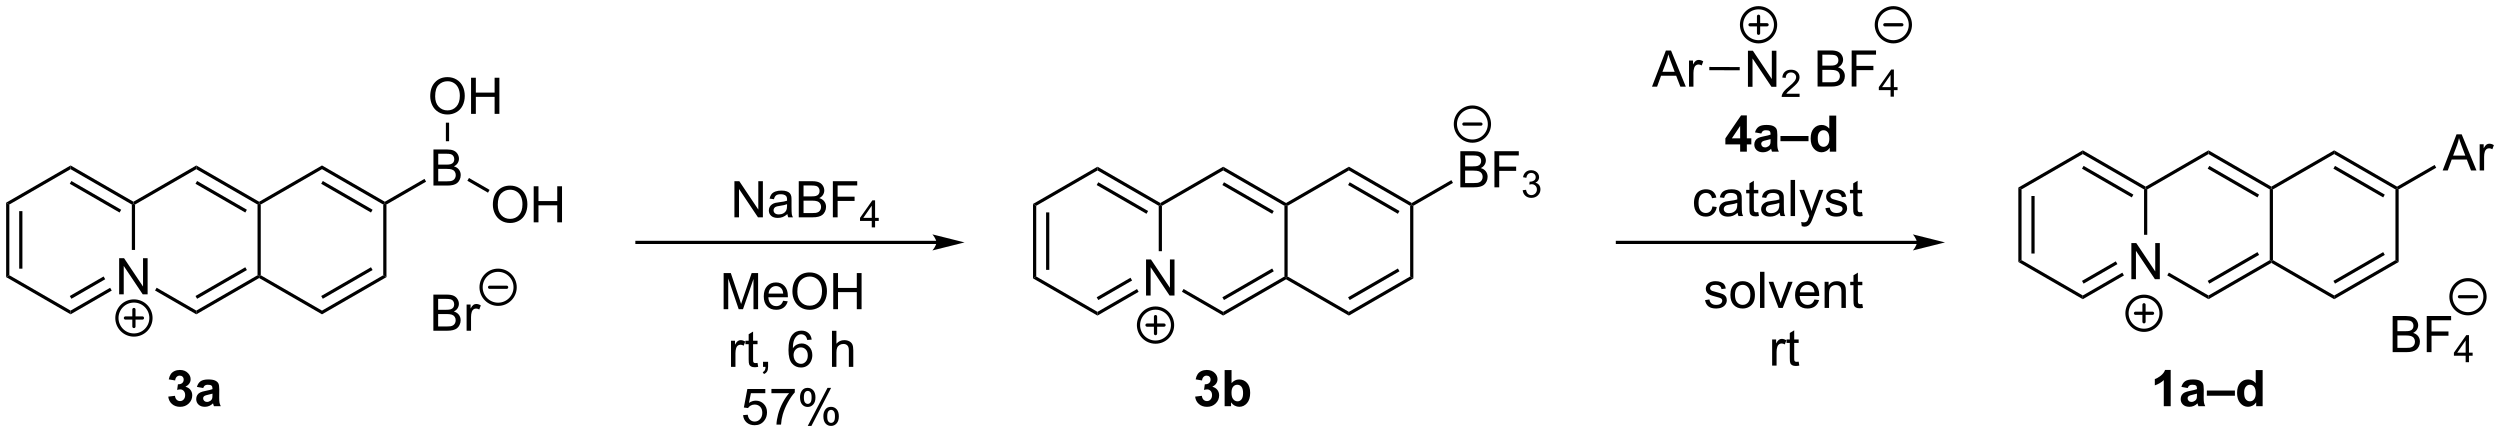 <?xml version="1.0" encoding="UTF-8"?>
<!DOCTYPE svg PUBLIC '-//W3C//DTD SVG 1.0//EN'
          'http://www.w3.org/TR/2001/REC-SVG-20010904/DTD/svg10.dtd'>
<svg stroke-dasharray="none" shape-rendering="auto" xmlns="http://www.w3.org/2000/svg" font-family="'Dialog'" text-rendering="auto" width="1024" fill-opacity="1" color-interpolation="auto" color-rendering="auto" preserveAspectRatio="xMidYMid meet" font-size="12px" viewBox="0 0 1024 177" fill="black" xmlns:xlink="http://www.w3.org/1999/xlink" stroke="black" image-rendering="auto" stroke-miterlimit="10" stroke-linecap="square" stroke-linejoin="miter" font-style="normal" stroke-width="1" height="177" stroke-dashoffset="0" font-weight="normal" stroke-opacity="1"
><!--Generated by the Batik Graphics2D SVG Generator--><defs id="genericDefs"
  /><g
  ><defs id="defs1"
    ><clipPath clipPathUnits="userSpaceOnUse" id="clipPath1"
      ><path d="M0.633 0.861 L408.411 0.861 L408.411 71.333 L0.633 71.333 L0.633 0.861 Z"
      /></clipPath
      ><clipPath clipPathUnits="userSpaceOnUse" id="clipPath2"
      ><path d="M2.388 12.198 L2.388 80.71 L398.827 80.71 L398.827 12.198 Z"
      /></clipPath
    ></defs
    ><g transform="scale(2.511,2.511) translate(-0.633,-0.861) matrix(1.029,0,0,1.029,-1.823,-11.686)"
    ><path d="M273.844 44.921 L274.536 45.012 Q274.422 45.726 273.956 46.132 Q273.49 46.536 272.81 46.536 Q271.958 46.536 271.44 45.978 Q270.922 45.421 270.922 44.382 Q270.922 43.71 271.143 43.208 Q271.367 42.702 271.823 42.452 Q272.279 42.2 272.812 42.2 Q273.49 42.2 273.919 42.541 Q274.349 42.882 274.469 43.512 L273.786 43.616 Q273.687 43.2 273.44 42.989 Q273.193 42.778 272.841 42.778 Q272.31 42.778 271.976 43.158 Q271.646 43.538 271.646 44.364 Q271.646 45.2 271.966 45.58 Q272.286 45.958 272.802 45.958 Q273.216 45.958 273.492 45.705 Q273.771 45.45 273.844 44.921 ZM277.844 45.929 Q277.453 46.262 277.091 46.4 Q276.732 46.536 276.318 46.536 Q275.633 46.536 275.266 46.202 Q274.898 45.866 274.898 45.348 Q274.898 45.044 275.036 44.791 Q275.177 44.538 275.401 44.387 Q275.625 44.234 275.906 44.155 Q276.115 44.101 276.531 44.051 Q277.383 43.95 277.786 43.809 Q277.789 43.663 277.789 43.624 Q277.789 43.194 277.591 43.02 Q277.32 42.78 276.789 42.78 Q276.294 42.78 276.057 42.955 Q275.82 43.129 275.708 43.569 L275.021 43.476 Q275.115 43.036 275.328 42.765 Q275.544 42.491 275.95 42.346 Q276.357 42.2 276.891 42.2 Q277.422 42.2 277.752 42.325 Q278.086 42.45 278.242 42.64 Q278.398 42.827 278.461 43.116 Q278.497 43.296 278.497 43.765 L278.497 44.702 Q278.497 45.684 278.542 45.944 Q278.586 46.202 278.719 46.442 L277.984 46.442 Q277.875 46.223 277.844 45.929 ZM277.786 44.359 Q277.404 44.515 276.638 44.624 Q276.203 44.687 276.023 44.765 Q275.844 44.843 275.745 44.994 Q275.648 45.145 275.648 45.327 Q275.648 45.609 275.862 45.796 Q276.075 45.984 276.484 45.984 Q276.891 45.984 277.206 45.806 Q277.523 45.629 277.672 45.319 Q277.786 45.083 277.786 44.616 L277.786 44.359 ZM281.121 45.812 L281.223 46.434 Q280.926 46.497 280.691 46.497 Q280.308 46.497 280.098 46.377 Q279.887 46.254 279.801 46.056 Q279.715 45.859 279.715 45.226 L279.715 42.84 L279.199 42.84 L279.199 42.294 L279.715 42.294 L279.715 41.265 L280.415 40.843 L280.415 42.294 L281.121 42.294 L281.121 42.84 L280.415 42.84 L280.415 45.265 Q280.415 45.567 280.452 45.653 Q280.488 45.739 280.572 45.791 Q280.658 45.84 280.814 45.84 Q280.931 45.84 281.121 45.812 ZM284.516 45.929 Q284.125 46.262 283.763 46.4 Q283.404 46.536 282.99 46.536 Q282.305 46.536 281.937 46.202 Q281.57 45.866 281.57 45.348 Q281.57 45.044 281.708 44.791 Q281.849 44.538 282.073 44.387 Q282.297 44.234 282.578 44.155 Q282.786 44.101 283.203 44.051 Q284.055 43.95 284.458 43.809 Q284.461 43.663 284.461 43.624 Q284.461 43.194 284.263 43.02 Q283.992 42.78 283.461 42.78 Q282.966 42.78 282.729 42.955 Q282.492 43.129 282.38 43.569 L281.693 43.476 Q281.786 43.036 282 42.765 Q282.216 42.491 282.622 42.346 Q283.029 42.2 283.562 42.2 Q284.094 42.2 284.424 42.325 Q284.758 42.45 284.914 42.64 Q285.07 42.827 285.133 43.116 Q285.169 43.296 285.169 43.765 L285.169 44.702 Q285.169 45.684 285.214 45.944 Q285.258 46.202 285.391 46.442 L284.656 46.442 Q284.547 46.223 284.516 45.929 ZM284.458 44.359 Q284.075 44.515 283.31 44.624 Q282.875 44.687 282.695 44.765 Q282.516 44.843 282.417 44.994 Q282.32 45.145 282.32 45.327 Q282.32 45.609 282.534 45.796 Q282.747 45.984 283.156 45.984 Q283.562 45.984 283.877 45.806 Q284.195 45.629 284.344 45.319 Q284.458 45.083 284.458 44.616 L284.458 44.359 ZM286.243 46.442 L286.243 40.715 L286.947 40.715 L286.947 46.442 L286.243 46.442 ZM288.005 48.041 L287.927 47.379 Q288.156 47.442 288.328 47.442 Q288.562 47.442 288.703 47.364 Q288.844 47.286 288.935 47.145 Q289 47.041 289.148 46.622 Q289.169 46.564 289.211 46.45 L287.638 42.294 L288.396 42.294 L289.258 44.694 Q289.427 45.153 289.56 45.655 Q289.68 45.171 289.849 44.71 L290.734 42.294 L291.437 42.294 L289.859 46.512 Q289.607 47.197 289.466 47.455 Q289.279 47.801 289.036 47.963 Q288.794 48.127 288.458 48.127 Q288.255 48.127 288.005 48.041 ZM291.755 45.202 L292.45 45.093 Q292.508 45.512 292.776 45.736 Q293.044 45.958 293.523 45.958 Q294.008 45.958 294.242 45.76 Q294.476 45.562 294.476 45.296 Q294.476 45.059 294.271 44.921 Q294.125 44.827 293.552 44.684 Q292.779 44.489 292.479 44.346 Q292.18 44.202 292.026 43.952 Q291.872 43.7 291.872 43.395 Q291.872 43.116 291.997 42.882 Q292.125 42.645 292.344 42.489 Q292.508 42.366 292.792 42.283 Q293.075 42.2 293.398 42.2 Q293.888 42.2 294.255 42.34 Q294.625 42.481 294.799 42.721 Q294.976 42.96 295.044 43.364 L294.357 43.458 Q294.31 43.137 294.083 42.958 Q293.859 42.778 293.45 42.778 Q292.966 42.778 292.758 42.939 Q292.552 43.098 292.552 43.312 Q292.552 43.45 292.638 43.559 Q292.724 43.671 292.906 43.747 Q293.013 43.786 293.529 43.926 Q294.273 44.124 294.568 44.252 Q294.865 44.379 295.031 44.622 Q295.2 44.864 295.2 45.223 Q295.2 45.575 294.995 45.885 Q294.789 46.194 294.401 46.366 Q294.016 46.536 293.529 46.536 Q292.719 46.536 292.294 46.2 Q291.872 45.864 291.755 45.202 ZM297.57 45.812 L297.672 46.434 Q297.375 46.497 297.141 46.497 Q296.758 46.497 296.547 46.377 Q296.336 46.254 296.25 46.056 Q296.164 45.859 296.164 45.226 L296.164 42.84 L295.648 42.84 L295.648 42.294 L296.164 42.294 L296.164 41.265 L296.865 40.843 L296.865 42.294 L297.57 42.294 L297.57 42.84 L296.865 42.84 L296.865 45.265 Q296.865 45.567 296.901 45.653 Q296.937 45.739 297.021 45.791 Q297.107 45.84 297.263 45.84 Q297.38 45.84 297.57 45.812 Z" stroke="none" clip-path="url(#clipPath2)"
    /></g
    ><g transform="matrix(2.583,0,0,2.583,-6.167,-31.506)"
    ><path d="M340.369 56.47 L340.369 50.743 L341.147 50.743 L344.155 55.238 L344.155 50.743 L344.882 50.743 L344.882 56.47 L344.103 56.47 L341.095 51.97 L341.095 56.47 L340.369 56.47 Z" stroke="none" clip-path="url(#clipPath2)"
    /></g
    ><g transform="matrix(2.583,0,0,2.583,-6.167,-31.506)"
    ><path d="M322.445 41.939 L322.956 42.233 L322.956 53.448 L322.445 53.742 ZM324.517 43.282 L324.517 52.399 L325.027 52.399 L325.027 43.282 Z" stroke="none" clip-path="url(#clipPath2)"
    /></g
    ><g transform="matrix(2.583,0,0,2.583,-6.167,-31.506)"
    ><path d="M322.445 53.742 L322.956 53.448 L332.667 59.055 L332.667 59.644 Z" stroke="none" clip-path="url(#clipPath2)"
    /></g
    ><g transform="matrix(2.583,0,0,2.583,-6.167,-31.506)"
    ><path d="M332.667 59.644 L332.667 59.055 L338.937 55.435 L339.192 55.877 ZM332.795 57.178 L338.156 54.083 L337.901 53.641 L332.54 56.736 Z" stroke="none" clip-path="url(#clipPath2)"
    /></g
    ><g transform="matrix(2.583,0,0,2.583,-6.167,-31.506)"
    ><path d="M342.889 49.432 L342.379 49.432 L342.379 42.233 L342.634 42.086 L342.889 42.233 Z" stroke="none" clip-path="url(#clipPath2)"
    /></g
    ><g transform="matrix(2.583,0,0,2.583,-6.167,-31.506)"
    ><path d="M342.634 41.792 L342.634 42.086 L342.379 42.233 L332.667 36.627 L332.667 36.037 ZM340.69 43.061 L332.795 38.503 L332.54 38.945 L340.435 43.503 Z" stroke="none" clip-path="url(#clipPath2)"
    /></g
    ><g transform="matrix(2.583,0,0,2.583,-6.167,-31.506)"
    ><path d="M332.667 36.037 L332.667 36.627 L322.956 42.233 L322.445 41.939 Z" stroke="none" clip-path="url(#clipPath2)"
    /></g
    ><g transform="matrix(2.583,0,0,2.583,-6.167,-31.506)"
    ><path d="M346.06 55.868 L346.316 55.426 L352.601 59.055 L352.601 59.644 Z" stroke="none" clip-path="url(#clipPath2)"
    /></g
    ><g transform="matrix(2.583,0,0,2.583,-6.167,-31.506)"
    ><path d="M352.601 59.644 L352.601 59.055 L362.313 53.448 L362.568 53.595 L362.568 53.889 ZM352.728 57.178 L360.624 52.62 L360.369 52.178 L352.473 56.736 Z" stroke="none" clip-path="url(#clipPath2)"
    /></g
    ><g transform="matrix(2.583,0,0,2.583,-6.167,-31.506)"
    ><path d="M362.823 53.448 L362.568 53.595 L362.313 53.448 L362.313 42.233 L362.568 42.086 L362.823 42.233 Z" stroke="none" clip-path="url(#clipPath2)"
    /></g
    ><g transform="matrix(2.583,0,0,2.583,-6.167,-31.506)"
    ><path d="M362.568 41.792 L362.568 42.086 L362.313 42.233 L352.601 36.627 L352.601 36.037 ZM360.624 43.061 L352.728 38.503 L352.473 38.945 L360.369 43.503 Z" stroke="none" clip-path="url(#clipPath2)"
    /></g
    ><g transform="matrix(2.583,0,0,2.583,-6.167,-31.506)"
    ><path d="M352.601 36.037 L352.601 36.627 L342.889 42.233 L342.634 42.086 L342.634 41.792 Z" stroke="none" clip-path="url(#clipPath2)"
    /></g
    ><g transform="matrix(2.583,0,0,2.583,-6.167,-31.506)"
    ><path d="M362.568 53.889 L362.568 53.595 L362.823 53.448 L372.534 59.055 L372.534 59.644 Z" stroke="none" clip-path="url(#clipPath2)"
    /></g
    ><g transform="matrix(2.583,0,0,2.583,-6.167,-31.506)"
    ><path d="M372.534 59.644 L372.534 59.055 L382.246 53.448 L382.756 53.742 ZM372.662 57.178 L380.557 52.62 L380.302 52.178 L372.407 56.736 Z" stroke="none" clip-path="url(#clipPath2)"
    /></g
    ><g transform="matrix(2.583,0,0,2.583,-6.167,-31.506)"
    ><path d="M382.756 53.742 L382.246 53.448 L382.246 42.233 L382.501 42.086 L382.756 42.233 Z" stroke="none" clip-path="url(#clipPath2)"
    /></g
    ><g transform="matrix(2.583,0,0,2.583,-6.167,-31.506)"
    ><path d="M382.501 41.792 L382.501 42.086 L382.246 42.233 L372.534 36.627 L372.534 36.037 ZM380.557 43.061 L372.662 38.503 L372.407 38.945 L380.302 43.503 Z" stroke="none" clip-path="url(#clipPath2)"
    /></g
    ><g transform="matrix(2.583,0,0,2.583,-6.167,-31.506)"
    ><path d="M372.534 36.037 L372.534 36.627 L362.823 42.233 L362.568 42.086 L362.568 41.792 Z" stroke="none" clip-path="url(#clipPath2)"
    /></g
    ><g transform="matrix(2.583,0,0,2.583,-6.167,-31.506)"
    ><path d="M389.733 39.227 L391.933 33.5 L392.751 33.5 L395.095 39.227 L394.23 39.227 L393.564 37.492 L391.168 37.492 L390.54 39.227 L389.733 39.227 ZM391.387 36.875 L393.329 36.875 L392.73 35.289 Q392.457 34.565 392.324 34.102 Q392.215 34.651 392.017 35.196 L391.387 36.875 ZM395.603 39.227 L395.603 35.078 L396.236 35.078 L396.236 35.706 Q396.478 35.266 396.681 35.125 Q396.887 34.985 397.134 34.985 Q397.488 34.985 397.855 35.211 L397.613 35.862 Q397.355 35.711 397.098 35.711 Q396.868 35.711 396.683 35.849 Q396.501 35.987 396.423 36.235 Q396.306 36.61 396.306 37.055 L396.306 39.227 L395.603 39.227 Z" stroke="none" clip-path="url(#clipPath2)"
    /></g
    ><g transform="matrix(2.583,0,0,2.583,-6.167,-31.506)"
    ><path d="M382.756 42.233 L382.501 42.086 L382.501 41.792 L388.457 38.353 L388.712 38.795 Z" stroke="none" clip-path="url(#clipPath2)"
    /></g
    ><g transform="matrix(2.583,0,0,2.583,-6.167,-31.506)"
    ><path d="M381.803 68.038 L381.803 62.312 L383.951 62.312 Q384.607 62.312 385.003 62.486 Q385.402 62.658 385.626 63.02 Q385.85 63.382 385.85 63.776 Q385.85 64.143 385.649 64.468 Q385.451 64.791 385.05 64.992 Q385.568 65.143 385.847 65.51 Q386.128 65.877 386.128 66.377 Q386.128 66.781 385.956 67.127 Q385.787 67.471 385.537 67.658 Q385.287 67.846 384.909 67.942 Q384.534 68.038 383.988 68.038 L381.803 68.038 ZM382.56 64.718 L383.8 64.718 Q384.303 64.718 384.522 64.65 Q384.81 64.564 384.956 64.367 Q385.105 64.166 385.105 63.867 Q385.105 63.58 384.967 63.364 Q384.831 63.148 384.576 63.067 Q384.324 62.986 383.706 62.986 L382.56 62.986 L382.56 64.718 ZM382.56 67.361 L383.988 67.361 Q384.355 67.361 384.503 67.335 Q384.764 67.288 384.938 67.179 Q385.115 67.07 385.227 66.861 Q385.342 66.65 385.342 66.377 Q385.342 66.057 385.178 65.822 Q385.014 65.585 384.722 65.489 Q384.433 65.393 383.886 65.393 L382.56 65.393 L382.56 67.361 ZM387.209 68.038 L387.209 62.312 L391.074 62.312 L391.074 62.986 L387.967 62.986 L387.967 64.76 L390.654 64.76 L390.654 65.437 L387.967 65.437 L387.967 68.038 L387.209 68.038 Z" stroke="none" clip-path="url(#clipPath2)"
    /></g
    ><g transform="matrix(2.583,0,0,2.583,-6.167,-31.506)"
    ><path d="M393.379 69.638 L393.379 68.609 L391.516 68.609 L391.516 68.127 L393.476 65.344 L393.906 65.344 L393.906 68.127 L394.486 68.127 L394.486 68.609 L393.906 68.609 L393.906 69.638 L393.379 69.638 ZM393.379 68.127 L393.379 66.189 L392.035 68.127 L393.379 68.127 Z" stroke="none" clip-path="url(#clipPath2)"
    /></g
    ><g transform="matrix(2.583,0,0,2.583,-6.167,-31.506)"
    ><path d="M346.605 76.612 L345.509 76.612 L345.509 72.474 Q344.907 73.037 344.089 73.308 L344.089 72.31 Q344.519 72.169 345.022 71.779 Q345.527 71.386 345.714 70.862 L346.605 70.862 L346.605 76.612 ZM349.302 73.729 L348.304 73.55 Q348.474 72.948 348.882 72.659 Q349.294 72.37 350.101 72.37 Q350.836 72.37 351.195 72.544 Q351.554 72.716 351.7 72.985 Q351.849 73.253 351.849 73.966 L351.836 75.248 Q351.836 75.794 351.888 76.055 Q351.942 76.315 352.086 76.612 L351 76.612 Q350.958 76.503 350.896 76.287 Q350.867 76.19 350.856 76.159 Q350.575 76.433 350.255 76.57 Q349.935 76.706 349.57 76.706 Q348.929 76.706 348.56 76.36 Q348.192 76.011 348.192 75.479 Q348.192 75.128 348.359 74.852 Q348.528 74.576 348.83 74.43 Q349.132 74.284 349.703 74.175 Q350.474 74.029 350.771 73.904 L350.771 73.794 Q350.771 73.479 350.614 73.344 Q350.458 73.209 350.023 73.209 Q349.731 73.209 349.567 73.326 Q349.403 73.44 349.302 73.729 ZM350.771 74.62 Q350.56 74.69 350.101 74.789 Q349.646 74.886 349.505 74.979 Q349.289 75.13 349.289 75.365 Q349.289 75.597 349.461 75.766 Q349.632 75.933 349.898 75.933 Q350.195 75.933 350.466 75.737 Q350.664 75.589 350.726 75.373 Q350.771 75.232 350.771 74.839 L350.771 74.62 ZM352.339 74.948 L352.339 74.128 L356.79 74.128 L356.79 74.948 L352.339 74.948 ZM361.185 76.612 L360.164 76.612 L360.164 76.003 Q359.911 76.357 359.565 76.531 Q359.218 76.706 358.867 76.706 Q358.153 76.706 357.643 76.13 Q357.132 75.552 357.132 74.521 Q357.132 73.466 357.627 72.919 Q358.125 72.37 358.882 72.37 Q359.578 72.37 360.086 72.948 L360.086 70.886 L361.185 70.886 L361.185 76.612 ZM358.255 74.448 Q358.255 75.112 358.437 75.409 Q358.703 75.839 359.179 75.839 Q359.56 75.839 359.825 75.516 Q360.091 75.193 360.091 74.552 Q360.091 73.839 359.833 73.524 Q359.575 73.209 359.171 73.209 Q358.781 73.209 358.518 73.521 Q358.255 73.831 358.255 74.448 Z" stroke="none" clip-path="url(#clipPath2)"
    /></g
    ><g transform="matrix(2.583,0,0,2.583,-6.167,-31.506)"
    ><path d="M272.768 59.788 L273.464 59.679 Q273.521 60.098 273.789 60.322 Q274.057 60.543 274.536 60.543 Q275.021 60.543 275.255 60.345 Q275.49 60.147 275.49 59.882 Q275.49 59.645 275.284 59.507 Q275.138 59.413 274.565 59.27 Q273.792 59.075 273.492 58.931 Q273.193 58.788 273.039 58.538 Q272.885 58.285 272.885 57.981 Q272.885 57.702 273.01 57.468 Q273.138 57.231 273.357 57.075 Q273.521 56.952 273.805 56.869 Q274.089 56.785 274.411 56.785 Q274.901 56.785 275.268 56.926 Q275.638 57.067 275.812 57.306 Q275.99 57.546 276.057 57.95 L275.37 58.043 Q275.323 57.723 275.096 57.543 Q274.872 57.364 274.464 57.364 Q273.979 57.364 273.771 57.525 Q273.565 57.684 273.565 57.897 Q273.565 58.035 273.651 58.145 Q273.737 58.257 273.919 58.332 Q274.026 58.371 274.542 58.512 Q275.286 58.71 275.581 58.837 Q275.878 58.965 276.044 59.207 Q276.214 59.45 276.214 59.809 Q276.214 60.16 276.008 60.47 Q275.802 60.78 275.414 60.952 Q275.029 61.121 274.542 61.121 Q273.732 61.121 273.307 60.785 Q272.885 60.45 272.768 59.788 ZM276.786 58.952 Q276.786 57.801 277.427 57.246 Q277.964 56.785 278.732 56.785 Q279.589 56.785 280.13 57.345 Q280.675 57.905 280.675 58.895 Q280.675 59.694 280.432 60.155 Q280.193 60.614 279.734 60.869 Q279.276 61.121 278.732 61.121 Q277.862 61.121 277.323 60.564 Q276.786 60.004 276.786 58.952 ZM277.51 58.952 Q277.51 59.749 277.857 60.147 Q278.206 60.543 278.732 60.543 Q279.255 60.543 279.601 60.145 Q279.95 59.746 279.95 58.929 Q279.95 58.16 279.601 57.765 Q279.253 57.366 278.732 57.366 Q278.206 57.366 277.857 57.762 Q277.51 58.155 277.51 58.952 ZM281.483 61.028 L281.483 55.301 L282.186 55.301 L282.186 61.028 L281.483 61.028 ZM284.427 61.028 L282.849 56.879 L283.591 56.879 L284.482 59.364 Q284.628 59.765 284.747 60.2 Q284.841 59.871 285.01 59.41 L285.932 56.879 L286.654 56.879 L285.083 61.028 L284.427 61.028 ZM290.115 59.692 L290.841 59.78 Q290.669 60.418 290.203 60.77 Q289.74 61.121 289.018 61.121 Q288.107 61.121 287.573 60.562 Q287.042 59.999 287.042 58.989 Q287.042 57.942 287.581 57.364 Q288.12 56.785 288.979 56.785 Q289.81 56.785 290.336 57.353 Q290.865 57.918 290.865 58.944 Q290.865 59.007 290.862 59.132 L287.768 59.132 Q287.807 59.817 288.154 60.181 Q288.503 60.543 289.021 60.543 Q289.409 60.543 289.682 60.34 Q289.956 60.137 290.115 59.692 ZM287.807 58.554 L290.122 58.554 Q290.075 58.03 289.857 57.77 Q289.521 57.364 288.987 57.364 Q288.503 57.364 288.172 57.689 Q287.841 58.012 287.807 58.554 ZM291.725 61.028 L291.725 56.879 L292.358 56.879 L292.358 57.468 Q292.814 56.785 293.678 56.785 Q294.053 56.785 294.366 56.921 Q294.681 57.054 294.837 57.272 Q294.993 57.491 295.056 57.793 Q295.095 57.989 295.095 58.475 L295.095 61.028 L294.392 61.028 L294.392 58.504 Q294.392 58.075 294.309 57.861 Q294.228 57.647 294.019 57.522 Q293.811 57.395 293.53 57.395 Q293.079 57.395 292.754 57.681 Q292.428 57.965 292.428 58.762 L292.428 61.028 L291.725 61.028 ZM297.708 60.397 L297.81 61.02 Q297.513 61.082 297.279 61.082 Q296.896 61.082 296.685 60.962 Q296.474 60.84 296.388 60.642 Q296.302 60.444 296.302 59.812 L296.302 57.426 L295.786 57.426 L295.786 56.879 L296.302 56.879 L296.302 55.85 L297.003 55.429 L297.003 56.879 L297.708 56.879 L297.708 57.426 L297.003 57.426 L297.003 59.85 Q297.003 60.153 297.039 60.239 Q297.075 60.325 297.159 60.377 Q297.245 60.426 297.401 60.426 Q297.518 60.426 297.708 60.397 Z" stroke="none" clip-path="url(#clipPath2)"
    /></g
    ><g transform="matrix(2.583,0,0,2.583,-6.167,-31.506)"
    ><path d="M283.405 70.178 L283.405 66.029 L284.038 66.029 L284.038 66.657 Q284.28 66.217 284.483 66.076 Q284.689 65.935 284.936 65.935 Q285.29 65.935 285.658 66.162 L285.415 66.813 Q285.158 66.662 284.9 66.662 Q284.671 66.662 284.486 66.8 Q284.303 66.938 284.225 67.185 Q284.108 67.56 284.108 68.006 L284.108 70.178 L283.405 70.178 ZM287.611 69.547 L287.712 70.17 Q287.415 70.232 287.181 70.232 Q286.798 70.232 286.587 70.112 Q286.376 69.99 286.29 69.792 Q286.204 69.594 286.204 68.961 L286.204 66.576 L285.689 66.576 L285.689 66.029 L286.204 66.029 L286.204 65.001 L286.905 64.579 L286.905 66.029 L287.611 66.029 L287.611 66.576 L286.905 66.576 L286.905 69.001 Q286.905 69.303 286.941 69.388 Q286.978 69.475 287.061 69.527 Q287.147 69.576 287.303 69.576 Q287.421 69.576 287.611 69.547 Z" stroke="none" clip-path="url(#clipPath2)"
    /></g
    ><g transform="matrix(2.583,0,0,2.583,-6.167,-31.506)"
    ><path d="M279.568 25.965 L279.568 20.238 L280.346 20.238 L283.354 24.733 L283.354 20.238 L284.081 20.238 L284.081 25.965 L283.302 25.965 L280.294 21.465 L280.294 25.965 L279.568 25.965 Z" stroke="none" clip-path="url(#clipPath2)"
    /></g
    ><g transform="matrix(2.583,0,0,2.583,-6.167,-31.506)"
    ><path d="M287.757 27.057 L287.757 27.565 L284.917 27.565 Q284.912 27.374 284.98 27.198 Q285.087 26.909 285.326 26.628 Q285.566 26.346 286.017 25.977 Q286.716 25.403 286.962 25.067 Q287.209 24.731 287.209 24.432 Q287.209 24.12 286.984 23.905 Q286.761 23.688 286.4 23.688 Q286.019 23.688 285.791 23.917 Q285.562 24.145 285.56 24.549 L285.017 24.495 Q285.074 23.887 285.437 23.571 Q285.8 23.253 286.412 23.253 Q287.031 23.253 287.39 23.596 Q287.751 23.938 287.751 24.444 Q287.751 24.702 287.646 24.952 Q287.541 25.2 287.294 25.475 Q287.05 25.75 286.482 26.231 Q286.007 26.63 285.873 26.772 Q285.738 26.915 285.65 27.057 L287.757 27.057 Z" stroke="none" clip-path="url(#clipPath2)"
    /></g
    ><g transform="matrix(2.583,0,0,2.583,-6.167,-31.506)"
    ><path d="M290.609 25.923 L290.609 20.197 L292.757 20.197 Q293.413 20.197 293.809 20.371 Q294.208 20.543 294.432 20.905 Q294.656 21.267 294.656 21.66 Q294.656 22.028 294.455 22.353 Q294.257 22.676 293.856 22.877 Q294.374 23.028 294.653 23.395 Q294.934 23.762 294.934 24.262 Q294.934 24.666 294.762 25.012 Q294.593 25.356 294.343 25.543 Q294.093 25.731 293.715 25.827 Q293.34 25.923 292.793 25.923 L290.609 25.923 ZM291.366 22.603 L292.606 22.603 Q293.109 22.603 293.327 22.535 Q293.616 22.449 293.762 22.252 Q293.911 22.051 293.911 21.752 Q293.911 21.465 293.773 21.249 Q293.637 21.033 293.382 20.952 Q293.13 20.871 292.512 20.871 L291.366 20.871 L291.366 22.603 ZM291.366 25.246 L292.793 25.246 Q293.161 25.246 293.309 25.22 Q293.57 25.173 293.744 25.064 Q293.921 24.955 294.033 24.746 Q294.148 24.535 294.148 24.262 Q294.148 23.942 293.984 23.707 Q293.82 23.47 293.528 23.374 Q293.239 23.278 292.692 23.278 L291.366 23.278 L291.366 25.246 ZM296.015 25.923 L296.015 20.197 L299.88 20.197 L299.88 20.871 L296.773 20.871 L296.773 22.645 L299.46 22.645 L299.46 23.322 L296.773 23.322 L296.773 25.923 L296.015 25.923 Z" stroke="none" clip-path="url(#clipPath2)"
    /></g
    ><g transform="matrix(2.583,0,0,2.583,-6.167,-31.506)"
    ><path d="M302.185 27.523 L302.185 26.494 L300.322 26.494 L300.322 26.012 L302.282 23.229 L302.712 23.229 L302.712 26.012 L303.292 26.012 L303.292 26.494 L302.712 26.494 L302.712 27.523 L302.185 27.523 ZM302.185 26.012 L302.185 24.074 L300.841 26.012 L302.185 26.012 Z" stroke="none" clip-path="url(#clipPath2)"
    /></g
    ><g transform="matrix(2.583,0,0,2.583,-6.167,-31.506)"
    ><path d="M278.332 36.252 L278.332 35.098 L275.988 35.098 L275.988 34.137 L278.472 30.502 L279.394 30.502 L279.394 34.135 L280.105 34.135 L280.105 35.098 L279.394 35.098 L279.394 36.252 L278.332 36.252 ZM278.332 34.135 L278.332 32.176 L277.017 34.135 L278.332 34.135 ZM281.684 33.369 L280.687 33.19 Q280.856 32.588 281.265 32.299 Q281.677 32.01 282.484 32.01 Q283.218 32.01 283.578 32.184 Q283.937 32.356 284.083 32.624 Q284.231 32.893 284.231 33.606 L284.218 34.887 Q284.218 35.434 284.27 35.695 Q284.325 35.955 284.468 36.252 L283.382 36.252 Q283.341 36.143 283.278 35.926 Q283.25 35.83 283.239 35.799 Q282.958 36.072 282.638 36.21 Q282.317 36.346 281.953 36.346 Q281.312 36.346 280.942 35.999 Q280.575 35.65 280.575 35.119 Q280.575 34.768 280.742 34.492 Q280.911 34.215 281.213 34.07 Q281.515 33.924 282.086 33.815 Q282.856 33.669 283.153 33.544 L283.153 33.434 Q283.153 33.119 282.997 32.984 Q282.841 32.848 282.406 32.848 Q282.114 32.848 281.95 32.965 Q281.786 33.08 281.684 33.369 ZM283.153 34.26 Q282.942 34.33 282.484 34.429 Q282.028 34.525 281.888 34.619 Q281.671 34.77 281.671 35.005 Q281.671 35.236 281.843 35.406 Q282.015 35.572 282.281 35.572 Q282.578 35.572 282.849 35.377 Q283.046 35.229 283.109 35.012 Q283.153 34.872 283.153 34.479 L283.153 34.26 ZM284.722 34.588 L284.722 33.768 L289.173 33.768 L289.173 34.588 L284.722 34.588 ZM293.567 36.252 L292.546 36.252 L292.546 35.643 Q292.294 35.997 291.947 36.171 Q291.601 36.346 291.25 36.346 Q290.536 36.346 290.026 35.77 Q289.515 35.192 289.515 34.161 Q289.515 33.106 290.01 32.559 Q290.507 32.01 291.265 32.01 Q291.961 32.01 292.468 32.588 L292.468 30.525 L293.567 30.525 L293.567 36.252 ZM290.638 34.088 Q290.638 34.752 290.82 35.049 Q291.086 35.479 291.562 35.479 Q291.942 35.479 292.208 35.156 Q292.474 34.833 292.474 34.192 Q292.474 33.479 292.216 33.163 Q291.958 32.848 291.554 32.848 Q291.164 32.848 290.901 33.161 Q290.638 33.471 290.638 34.088 Z" stroke="none" clip-path="url(#clipPath2)"
    /></g
    ><g transform="matrix(2.583,0,0,2.583,-6.167,-31.506)"
    ><path d="M264.354 25.94 L266.555 20.213 L267.373 20.213 L269.716 25.94 L268.852 25.94 L268.185 24.206 L265.789 24.206 L265.162 25.94 L264.354 25.94 ZM266.008 23.588 L267.951 23.588 L267.352 22.003 Q267.078 21.279 266.945 20.815 Q266.836 21.364 266.638 21.909 L266.008 23.588 ZM270.224 25.94 L270.224 21.792 L270.857 21.792 L270.857 22.419 Q271.099 21.979 271.302 21.838 Q271.508 21.698 271.755 21.698 Q272.11 21.698 272.477 21.924 L272.235 22.575 Q271.977 22.424 271.719 22.424 Q271.49 22.424 271.305 22.562 Q271.123 22.7 271.045 22.948 Q270.927 23.323 270.927 23.768 L270.927 25.94 L270.224 25.94 Z" stroke="none" clip-path="url(#clipPath2)"
    /></g
    ><g transform="matrix(2.583,0,0,2.583,-6.167,-31.506)"
    ><path d="M278.265 22.833 L278.263 23.343 L273.442 23.327 L273.444 22.816 Z" stroke="none" clip-path="url(#clipPath2)"
    /></g
    ><g transform="matrix(2.583,0,0,2.583,-6.167,-31.506)"
    ><path d="M21.283 58.867 L21.283 53.141 L22.061 53.141 L25.069 57.636 L25.069 53.141 L25.796 53.141 L25.796 58.867 L25.017 58.867 L22.009 54.367 L22.009 58.867 L21.283 58.867 Z" stroke="none" clip-path="url(#clipPath2)"
    /></g
    ><g transform="matrix(2.583,0,0,2.583,-6.167,-31.506)"
    ><path d="M3.36 44.337 L3.87 44.631 L3.87 55.845 L3.36 56.14 ZM5.431 45.68 L5.431 54.797 L5.941 54.797 L5.941 45.68 Z" stroke="none" clip-path="url(#clipPath2)"
    /></g
    ><g transform="matrix(2.583,0,0,2.583,-6.167,-31.506)"
    ><path d="M3.36 56.14 L3.87 55.845 L13.582 61.452 L13.582 62.041 Z" stroke="none" clip-path="url(#clipPath2)"
    /></g
    ><g transform="matrix(2.583,0,0,2.583,-6.167,-31.506)"
    ><path d="M13.582 62.041 L13.582 61.452 L19.851 57.833 L20.106 58.274 ZM13.709 59.576 L19.071 56.48 L18.816 56.038 L13.454 59.134 Z" stroke="none" clip-path="url(#clipPath2)"
    /></g
    ><g transform="matrix(2.583,0,0,2.583,-6.167,-31.506)"
    ><path d="M23.803 51.829 L23.293 51.829 L23.293 44.631 L23.548 44.484 L23.803 44.631 Z" stroke="none" clip-path="url(#clipPath2)"
    /></g
    ><g transform="matrix(2.583,0,0,2.583,-6.167,-31.506)"
    ><path d="M23.548 44.189 L23.548 44.484 L23.293 44.631 L13.582 39.024 L13.582 38.435 ZM21.604 45.459 L13.709 40.901 L13.454 41.343 L21.349 45.901 Z" stroke="none" clip-path="url(#clipPath2)"
    /></g
    ><g transform="matrix(2.583,0,0,2.583,-6.167,-31.506)"
    ><path d="M13.582 38.435 L13.582 39.024 L3.87 44.631 L3.36 44.337 Z" stroke="none" clip-path="url(#clipPath2)"
    /></g
    ><g transform="matrix(2.583,0,0,2.583,-6.167,-31.506)"
    ><path d="M26.975 58.265 L27.23 57.824 L33.515 61.452 L33.515 62.041 Z" stroke="none" clip-path="url(#clipPath2)"
    /></g
    ><g transform="matrix(2.583,0,0,2.583,-6.167,-31.506)"
    ><path d="M33.515 62.041 L33.515 61.452 L43.227 55.845 L43.482 55.992 L43.482 56.287 ZM33.643 59.576 L41.538 55.017 L41.283 54.576 L33.388 59.134 Z" stroke="none" clip-path="url(#clipPath2)"
    /></g
    ><g transform="matrix(2.583,0,0,2.583,-6.167,-31.506)"
    ><path d="M43.737 55.845 L43.482 55.992 L43.227 55.845 L43.227 44.631 L43.482 44.484 L43.737 44.631 Z" stroke="none" clip-path="url(#clipPath2)"
    /></g
    ><g transform="matrix(2.583,0,0,2.583,-6.167,-31.506)"
    ><path d="M43.482 44.189 L43.482 44.484 L43.227 44.631 L33.515 39.024 L33.515 38.435 ZM41.538 45.459 L33.643 40.901 L33.388 41.343 L41.283 45.901 Z" stroke="none" clip-path="url(#clipPath2)"
    /></g
    ><g transform="matrix(2.583,0,0,2.583,-6.167,-31.506)"
    ><path d="M33.515 38.435 L33.515 39.024 L23.803 44.631 L23.548 44.484 L23.548 44.189 Z" stroke="none" clip-path="url(#clipPath2)"
    /></g
    ><g transform="matrix(2.583,0,0,2.583,-6.167,-31.506)"
    ><path d="M43.482 56.287 L43.482 55.992 L43.737 55.845 L53.449 61.452 L53.449 62.041 Z" stroke="none" clip-path="url(#clipPath2)"
    /></g
    ><g transform="matrix(2.583,0,0,2.583,-6.167,-31.506)"
    ><path d="M53.449 62.041 L53.449 61.452 L63.16 55.845 L63.671 56.14 ZM53.576 59.576 L61.471 55.017 L61.216 54.576 L53.321 59.134 Z" stroke="none" clip-path="url(#clipPath2)"
    /></g
    ><g transform="matrix(2.583,0,0,2.583,-6.167,-31.506)"
    ><path d="M63.671 56.14 L63.16 55.845 L63.16 44.631 L63.416 44.484 L63.671 44.631 Z" stroke="none" clip-path="url(#clipPath2)"
    /></g
    ><g transform="matrix(2.583,0,0,2.583,-6.167,-31.506)"
    ><path d="M63.416 44.189 L63.416 44.484 L63.16 44.631 L53.449 39.024 L53.449 38.435 ZM61.471 45.459 L53.576 40.901 L53.321 41.343 L61.216 45.901 Z" stroke="none" clip-path="url(#clipPath2)"
    /></g
    ><g transform="matrix(2.583,0,0,2.583,-6.167,-31.506)"
    ><path d="M53.449 38.435 L53.449 39.024 L43.737 44.631 L43.482 44.484 L43.482 44.189 Z" stroke="none" clip-path="url(#clipPath2)"
    /></g
    ><g transform="matrix(2.583,0,0,2.583,-6.167,-31.506)"
    ><path d="M71.121 41.624 L71.121 35.898 L73.27 35.898 Q73.926 35.898 74.322 36.072 Q74.72 36.244 74.944 36.606 Q75.168 36.968 75.168 37.361 Q75.168 37.729 74.968 38.054 Q74.77 38.377 74.368 38.578 Q74.887 38.729 75.165 39.096 Q75.447 39.463 75.447 39.963 Q75.447 40.367 75.275 40.713 Q75.106 41.057 74.856 41.244 Q74.606 41.432 74.228 41.528 Q73.853 41.624 73.306 41.624 L71.121 41.624 ZM71.879 38.304 L73.118 38.304 Q73.621 38.304 73.84 38.236 Q74.129 38.151 74.275 37.953 Q74.423 37.752 74.423 37.453 Q74.423 37.166 74.285 36.95 Q74.15 36.734 73.895 36.653 Q73.642 36.572 73.025 36.572 L71.879 36.572 L71.879 38.304 ZM71.879 40.947 L73.306 40.947 Q73.673 40.947 73.822 40.921 Q74.082 40.874 74.257 40.765 Q74.434 40.656 74.546 40.447 Q74.66 40.236 74.66 39.963 Q74.66 39.643 74.496 39.408 Q74.332 39.171 74.04 39.075 Q73.751 38.979 73.204 38.979 L71.879 38.979 L71.879 40.947 Z" stroke="none" clip-path="url(#clipPath2)"
    /></g
    ><g transform="matrix(2.583,0,0,2.583,-6.167,-31.506)"
    ><path d="M63.671 44.631 L63.416 44.484 L63.416 44.189 L69.698 40.562 L69.953 41.004 Z" stroke="none" clip-path="url(#clipPath2)"
    /></g
    ><g transform="matrix(2.583,0,0,2.583,-6.167,-31.506)"
    ><path d="M71.109 64.642 L71.109 58.915 L73.257 58.915 Q73.913 58.915 74.309 59.09 Q74.708 59.262 74.931 59.624 Q75.156 59.986 75.156 60.379 Q75.156 60.746 74.955 61.072 Q74.757 61.394 74.356 61.595 Q74.874 61.746 75.153 62.113 Q75.434 62.48 75.434 62.98 Q75.434 63.384 75.262 63.73 Q75.093 64.074 74.843 64.262 Q74.593 64.449 74.215 64.545 Q73.84 64.642 73.293 64.642 L71.109 64.642 ZM71.866 61.322 L73.106 61.322 Q73.609 61.322 73.827 61.254 Q74.116 61.168 74.262 60.97 Q74.411 60.769 74.411 60.47 Q74.411 60.184 74.273 59.967 Q74.137 59.751 73.882 59.67 Q73.629 59.59 73.012 59.59 L71.866 59.59 L71.866 61.322 ZM71.866 63.965 L73.293 63.965 Q73.661 63.965 73.809 63.939 Q74.07 63.892 74.244 63.782 Q74.421 63.673 74.533 63.465 Q74.648 63.254 74.648 62.98 Q74.648 62.66 74.484 62.426 Q74.32 62.189 74.028 62.092 Q73.739 61.996 73.192 61.996 L71.866 61.996 L71.866 63.965 ZM76.379 64.642 L76.379 60.493 L77.012 60.493 L77.012 61.121 Q77.254 60.681 77.458 60.54 Q77.663 60.4 77.911 60.4 Q78.265 60.4 78.632 60.626 L78.39 61.277 Q78.132 61.126 77.874 61.126 Q77.645 61.126 77.46 61.264 Q77.278 61.402 77.2 61.65 Q77.083 62.025 77.083 62.47 L77.083 64.642 L76.379 64.642 Z" stroke="none" clip-path="url(#clipPath2)"
    /></g
    ><g transform="matrix(2.583,0,0,2.583,-6.167,-31.506)"
    ><path d="M117.137 61.227 L117.137 55.501 L118.277 55.501 L119.634 59.556 Q119.822 60.121 119.908 60.402 Q120.004 60.089 120.212 59.485 L121.582 55.501 L122.603 55.501 L122.603 61.227 L121.871 61.227 L121.871 56.433 L120.207 61.227 L119.525 61.227 L117.868 56.352 L117.868 61.227 L117.137 61.227 ZM126.574 59.892 L127.301 59.98 Q127.129 60.618 126.663 60.97 Q126.199 61.321 125.478 61.321 Q124.566 61.321 124.033 60.761 Q123.501 60.199 123.501 59.188 Q123.501 58.142 124.04 57.563 Q124.579 56.985 125.439 56.985 Q126.27 56.985 126.796 57.553 Q127.324 58.118 127.324 59.144 Q127.324 59.207 127.322 59.332 L124.228 59.332 Q124.267 60.017 124.613 60.381 Q124.962 60.743 125.481 60.743 Q125.868 60.743 126.142 60.54 Q126.415 60.337 126.574 59.892 ZM124.267 58.753 L126.582 58.753 Q126.535 58.23 126.316 57.97 Q125.981 57.563 125.447 57.563 Q124.962 57.563 124.632 57.889 Q124.301 58.212 124.267 58.753 ZM128.044 58.438 Q128.044 57.011 128.81 56.207 Q129.576 55.399 130.786 55.399 Q131.578 55.399 132.214 55.779 Q132.852 56.157 133.185 56.834 Q133.521 57.511 133.521 58.371 Q133.521 59.243 133.169 59.931 Q132.818 60.618 132.172 60.972 Q131.529 61.326 130.781 61.326 Q129.974 61.326 129.336 60.936 Q128.701 60.542 128.372 59.868 Q128.044 59.191 128.044 58.438 ZM128.826 58.449 Q128.826 59.485 129.38 60.082 Q129.938 60.675 130.779 60.675 Q131.633 60.675 132.185 60.074 Q132.74 59.472 132.74 58.368 Q132.74 57.667 132.503 57.147 Q132.266 56.626 131.81 56.339 Q131.357 56.05 130.789 56.05 Q129.984 56.05 129.404 56.605 Q128.826 57.157 128.826 58.449 ZM134.52 61.227 L134.52 55.501 L135.277 55.501 L135.277 57.852 L138.254 57.852 L138.254 55.501 L139.012 55.501 L139.012 61.227 L138.254 61.227 L138.254 58.527 L135.277 58.527 L135.277 61.227 L134.52 61.227 Z" stroke="none" clip-path="url(#clipPath2)"
    /></g
    ><g transform="matrix(2.583,0,0,2.583,-6.167,-31.506)"
    ><path d="M118.308 70.377 L118.308 66.229 L118.941 66.229 L118.941 66.857 Q119.183 66.416 119.386 66.276 Q119.592 66.135 119.839 66.135 Q120.193 66.135 120.561 66.362 L120.318 67.013 Q120.061 66.862 119.803 66.862 Q119.574 66.862 119.389 67 Q119.206 67.138 119.128 67.385 Q119.011 67.76 119.011 68.206 L119.011 70.377 L118.308 70.377 ZM122.514 69.747 L122.615 70.37 Q122.318 70.432 122.084 70.432 Q121.701 70.432 121.49 70.312 Q121.279 70.19 121.193 69.992 Q121.107 69.794 121.107 69.161 L121.107 66.776 L120.592 66.776 L120.592 66.229 L121.107 66.229 L121.107 65.2 L121.808 64.778 L121.808 66.229 L122.514 66.229 L122.514 66.776 L121.808 66.776 L121.808 69.2 Q121.808 69.502 121.844 69.588 Q121.881 69.674 121.964 69.726 Q122.05 69.776 122.206 69.776 Q122.324 69.776 122.514 69.747 ZM123.385 70.377 L123.385 69.575 L124.187 69.575 L124.187 70.377 Q124.187 70.82 124.031 71.091 Q123.874 71.362 123.533 71.51 L123.338 71.211 Q123.562 71.112 123.666 70.922 Q123.773 70.734 123.783 70.377 L123.385 70.377 ZM131.101 66.052 L130.4 66.107 Q130.307 65.692 130.135 65.505 Q129.851 65.206 129.432 65.206 Q129.096 65.206 128.843 65.393 Q128.51 65.635 128.317 66.101 Q128.127 66.565 128.119 67.424 Q128.374 67.036 128.742 66.849 Q129.109 66.661 129.51 66.661 Q130.213 66.661 130.708 67.18 Q131.202 67.698 131.202 68.518 Q131.202 69.057 130.968 69.521 Q130.736 69.982 130.33 70.229 Q129.924 70.476 129.408 70.476 Q128.531 70.476 127.976 69.831 Q127.421 69.182 127.421 67.698 Q127.421 66.036 128.033 65.284 Q128.57 64.627 129.476 64.627 Q130.15 64.627 130.583 65.008 Q131.015 65.385 131.101 66.052 ZM128.228 68.521 Q128.228 68.885 128.382 69.219 Q128.538 69.549 128.815 69.724 Q129.093 69.896 129.398 69.896 Q129.843 69.896 130.163 69.536 Q130.484 69.177 130.484 68.56 Q130.484 67.966 130.166 67.625 Q129.851 67.284 129.369 67.284 Q128.893 67.284 128.559 67.625 Q128.228 67.966 128.228 68.521 ZM134.32 70.377 L134.32 64.651 L135.023 64.651 L135.023 66.706 Q135.515 66.135 136.265 66.135 Q136.726 66.135 137.065 66.317 Q137.406 66.497 137.551 66.817 Q137.697 67.138 137.697 67.747 L137.697 70.377 L136.994 70.377 L136.994 67.747 Q136.994 67.221 136.765 66.982 Q136.538 66.739 136.119 66.739 Q135.807 66.739 135.531 66.903 Q135.257 67.065 135.14 67.344 Q135.023 67.62 135.023 68.107 L135.023 70.377 L134.32 70.377 Z" stroke="none" clip-path="url(#clipPath2)"
    /></g
    ><g transform="matrix(2.583,0,0,2.583,-6.167,-31.506)"
    ><path d="M120.22 78.027 L120.957 77.965 Q121.04 78.504 121.337 78.775 Q121.637 79.046 122.059 79.046 Q122.566 79.046 122.918 78.663 Q123.269 78.28 123.269 77.647 Q123.269 77.046 122.931 76.699 Q122.595 76.35 122.048 76.35 Q121.707 76.35 121.434 76.507 Q121.16 76.66 121.004 76.905 L120.345 76.819 L120.9 73.879 L123.746 73.879 L123.746 74.551 L121.462 74.551 L121.152 76.09 Q121.668 75.731 122.236 75.731 Q122.986 75.731 123.501 76.251 Q124.017 76.77 124.017 77.585 Q124.017 78.363 123.564 78.928 Q123.012 79.626 122.059 79.626 Q121.277 79.626 120.782 79.189 Q120.29 78.749 120.22 78.027 ZM124.716 74.551 L124.716 73.874 L128.422 73.874 L128.422 74.421 Q127.875 75.004 127.338 75.97 Q126.802 76.934 126.508 77.952 Q126.297 78.671 126.24 79.527 L125.516 79.527 Q125.529 78.85 125.781 77.895 Q126.036 76.936 126.51 76.048 Q126.984 75.16 127.521 74.551 L124.716 74.551 ZM129.251 75.176 Q129.251 74.561 129.559 74.132 Q129.869 73.702 130.454 73.702 Q130.994 73.702 131.345 74.087 Q131.699 74.473 131.699 75.218 Q131.699 75.944 131.342 76.337 Q130.986 76.731 130.462 76.731 Q129.941 76.731 129.595 76.345 Q129.251 75.957 129.251 75.176 ZM130.473 74.186 Q130.212 74.186 130.038 74.413 Q129.863 74.639 129.863 75.246 Q129.863 75.796 130.038 76.022 Q130.215 76.246 130.473 76.246 Q130.738 76.246 130.913 76.02 Q131.087 75.793 131.087 75.192 Q131.087 74.637 130.91 74.413 Q130.736 74.186 130.473 74.186 ZM130.478 79.738 L133.611 73.702 L134.181 73.702 L131.059 79.738 L130.478 79.738 ZM132.954 78.184 Q132.954 77.567 133.262 77.139 Q133.572 76.71 134.16 76.71 Q134.699 76.71 135.053 77.095 Q135.407 77.481 135.407 78.225 Q135.407 78.952 135.048 79.345 Q134.691 79.738 134.165 79.738 Q133.644 79.738 133.298 79.35 Q132.954 78.96 132.954 78.184 ZM134.181 77.194 Q133.915 77.194 133.741 77.421 Q133.566 77.647 133.566 78.254 Q133.566 78.801 133.741 79.027 Q133.918 79.254 134.176 79.254 Q134.447 79.254 134.619 79.027 Q134.793 78.801 134.793 78.199 Q134.793 77.645 134.616 77.421 Q134.441 77.194 134.181 77.194 Z" stroke="none" clip-path="url(#clipPath2)"
    /></g
    ><g transform="matrix(2.583,0,0,2.583,-6.167,-31.506)"
    ><path d="M184.122 59.067 L184.122 53.341 L184.901 53.341 L187.909 57.836 L187.909 53.341 L188.635 53.341 L188.635 59.067 L187.857 59.067 L184.849 54.567 L184.849 59.067 L184.122 59.067 Z" stroke="none" clip-path="url(#clipPath2)"
    /></g
    ><g transform="matrix(2.583,0,0,2.583,-6.167,-31.506)"
    ><path d="M166.199 44.536 L166.709 44.831 L166.709 56.045 L166.199 56.34 ZM168.271 45.88 L168.271 54.996 L168.781 54.996 L168.781 45.88 Z" stroke="none" clip-path="url(#clipPath2)"
    /></g
    ><g transform="matrix(2.583,0,0,2.583,-6.167,-31.506)"
    ><path d="M166.199 56.34 L166.709 56.045 L176.421 61.652 L176.421 62.241 Z" stroke="none" clip-path="url(#clipPath2)"
    /></g
    ><g transform="matrix(2.583,0,0,2.583,-6.167,-31.506)"
    ><path d="M176.421 62.241 L176.421 61.652 L182.691 58.032 L182.946 58.474 ZM176.549 59.776 L181.91 56.68 L181.655 56.238 L176.294 59.334 Z" stroke="none" clip-path="url(#clipPath2)"
    /></g
    ><g transform="matrix(2.583,0,0,2.583,-6.167,-31.506)"
    ><path d="M186.643 52.029 L186.133 52.029 L186.133 44.831 L186.388 44.684 L186.643 44.831 Z" stroke="none" clip-path="url(#clipPath2)"
    /></g
    ><g transform="matrix(2.583,0,0,2.583,-6.167,-31.506)"
    ><path d="M186.388 44.389 L186.388 44.684 L186.133 44.831 L176.421 39.224 L176.421 38.635 ZM184.444 45.659 L176.549 41.1 L176.294 41.542 L184.189 46.101 Z" stroke="none" clip-path="url(#clipPath2)"
    /></g
    ><g transform="matrix(2.583,0,0,2.583,-6.167,-31.506)"
    ><path d="M176.421 38.635 L176.421 39.224 L166.709 44.831 L166.199 44.536 Z" stroke="none" clip-path="url(#clipPath2)"
    /></g
    ><g transform="matrix(2.583,0,0,2.583,-6.167,-31.506)"
    ><path d="M189.814 58.465 L190.07 58.023 L196.355 61.652 L196.355 62.241 Z" stroke="none" clip-path="url(#clipPath2)"
    /></g
    ><g transform="matrix(2.583,0,0,2.583,-6.167,-31.506)"
    ><path d="M196.355 62.241 L196.355 61.652 L206.066 56.045 L206.322 56.192 L206.322 56.487 ZM196.482 59.776 L204.378 55.217 L204.123 54.775 L196.227 59.334 Z" stroke="none" clip-path="url(#clipPath2)"
    /></g
    ><g transform="matrix(2.583,0,0,2.583,-6.167,-31.506)"
    ><path d="M206.577 56.045 L206.322 56.192 L206.066 56.045 L206.066 44.831 L206.322 44.684 L206.577 44.831 Z" stroke="none" clip-path="url(#clipPath2)"
    /></g
    ><g transform="matrix(2.583,0,0,2.583,-6.167,-31.506)"
    ><path d="M206.322 44.389 L206.322 44.684 L206.066 44.831 L196.355 39.224 L196.355 38.635 ZM204.378 45.659 L196.482 41.1 L196.227 41.542 L204.123 46.101 Z" stroke="none" clip-path="url(#clipPath2)"
    /></g
    ><g transform="matrix(2.583,0,0,2.583,-6.167,-31.506)"
    ><path d="M196.355 38.635 L196.355 39.224 L186.643 44.831 L186.388 44.684 L186.388 44.389 Z" stroke="none" clip-path="url(#clipPath2)"
    /></g
    ><g transform="matrix(2.583,0,0,2.583,-6.167,-31.506)"
    ><path d="M206.322 56.487 L206.322 56.192 L206.577 56.045 L216.288 61.652 L216.288 62.241 Z" stroke="none" clip-path="url(#clipPath2)"
    /></g
    ><g transform="matrix(2.583,0,0,2.583,-6.167,-31.506)"
    ><path d="M216.288 62.241 L216.288 61.652 L226 56.045 L226.51 56.34 ZM216.416 59.776 L224.311 55.217 L224.056 54.775 L216.161 59.334 Z" stroke="none" clip-path="url(#clipPath2)"
    /></g
    ><g transform="matrix(2.583,0,0,2.583,-6.167,-31.506)"
    ><path d="M226.51 56.34 L226 56.045 L226 44.831 L226.255 44.684 L226.51 44.831 Z" stroke="none" clip-path="url(#clipPath2)"
    /></g
    ><g transform="matrix(2.583,0,0,2.583,-6.167,-31.506)"
    ><path d="M226.255 44.389 L226.255 44.684 L226 44.831 L216.288 39.224 L216.288 38.635 ZM224.311 45.659 L216.416 41.1 L216.161 41.542 L224.056 46.101 Z" stroke="none" clip-path="url(#clipPath2)"
    /></g
    ><g transform="matrix(2.583,0,0,2.583,-6.167,-31.506)"
    ><path d="M216.288 38.635 L216.288 39.224 L206.577 44.831 L206.322 44.684 L206.322 44.389 Z" stroke="none" clip-path="url(#clipPath2)"
    /></g
    ><g transform="matrix(2.583,0,0,2.583,-6.167,-31.506)"
    ><path d="M233.961 41.899 L233.961 36.173 L236.109 36.173 Q236.766 36.173 237.161 36.347 Q237.56 36.519 237.784 36.881 Q238.008 37.243 238.008 37.636 Q238.008 38.004 237.807 38.329 Q237.609 38.652 237.208 38.852 Q237.726 39.004 238.005 39.371 Q238.286 39.738 238.286 40.238 Q238.286 40.642 238.114 40.988 Q237.945 41.332 237.695 41.519 Q237.445 41.707 237.068 41.803 Q236.693 41.899 236.146 41.899 L233.961 41.899 ZM234.719 38.579 L235.958 38.579 Q236.461 38.579 236.68 38.511 Q236.969 38.425 237.114 38.227 Q237.263 38.027 237.263 37.727 Q237.263 37.441 237.125 37.225 Q236.989 37.009 236.734 36.928 Q236.482 36.847 235.864 36.847 L234.719 36.847 L234.719 38.579 ZM234.719 41.222 L236.146 41.222 Q236.513 41.222 236.661 41.196 Q236.922 41.149 237.096 41.04 Q237.273 40.931 237.385 40.722 Q237.5 40.511 237.5 40.238 Q237.5 39.917 237.336 39.683 Q237.172 39.446 236.88 39.35 Q236.591 39.254 236.044 39.254 L234.719 39.254 L234.719 41.222 ZM239.367 41.899 L239.367 36.173 L243.232 36.173 L243.232 36.847 L240.125 36.847 L240.125 38.621 L242.812 38.621 L242.812 39.298 L240.125 39.298 L240.125 41.899 L239.367 41.899 Z" stroke="none" clip-path="url(#clipPath2)"
    /></g
    ><g transform="matrix(2.583,0,0,2.583,-6.167,-31.506)"
    ><path d="M243.85 42.364 L244.377 42.294 Q244.469 42.743 244.685 42.941 Q244.904 43.138 245.219 43.138 Q245.59 43.138 245.846 42.88 Q246.103 42.622 246.103 42.242 Q246.103 41.878 245.865 41.644 Q245.629 41.407 245.262 41.407 Q245.113 41.407 244.891 41.466 L244.949 41.003 Q245.002 41.009 245.033 41.009 Q245.371 41.009 245.641 40.833 Q245.91 40.657 245.91 40.29 Q245.91 40.001 245.713 39.812 Q245.517 39.62 245.207 39.62 Q244.898 39.62 244.693 39.814 Q244.488 40.007 244.429 40.394 L243.902 40.3 Q244 39.769 244.342 39.478 Q244.685 39.187 245.195 39.187 Q245.547 39.187 245.842 39.337 Q246.138 39.488 246.295 39.749 Q246.451 40.009 246.451 40.302 Q246.451 40.581 246.301 40.81 Q246.152 41.038 245.859 41.173 Q246.24 41.261 246.451 41.538 Q246.662 41.814 246.662 42.23 Q246.662 42.792 246.252 43.185 Q245.842 43.575 245.215 43.575 Q244.65 43.575 244.275 43.239 Q243.902 42.902 243.85 42.364 Z" stroke="none" clip-path="url(#clipPath2)"
    /></g
    ><g transform="matrix(2.583,0,0,2.583,-6.167,-31.506)"
    ><path d="M226.51 44.831 L226.255 44.684 L226.255 44.389 L232.537 40.762 L232.792 41.204 Z" stroke="none" clip-path="url(#clipPath2)"
    /></g
    ><g transform="matrix(2.583,0,0,2.583,-6.167,-31.506)"
    ><path d="M191.908 75.091 L192.971 74.964 Q193.02 75.37 193.242 75.586 Q193.466 75.8 193.783 75.8 Q194.122 75.8 194.354 75.542 Q194.588 75.284 194.588 74.847 Q194.588 74.433 194.364 74.19 Q194.143 73.948 193.822 73.948 Q193.612 73.948 193.317 74.029 L193.44 73.136 Q193.885 73.146 194.119 72.943 Q194.354 72.737 194.354 72.396 Q194.354 72.107 194.182 71.935 Q194.01 71.763 193.724 71.763 Q193.442 71.763 193.242 71.959 Q193.044 72.154 193.002 72.529 L191.989 72.357 Q192.096 71.839 192.307 71.529 Q192.52 71.216 192.901 71.039 Q193.283 70.862 193.755 70.862 Q194.565 70.862 195.052 71.378 Q195.455 71.8 195.455 72.331 Q195.455 73.084 194.63 73.534 Q195.122 73.638 195.416 74.005 Q195.713 74.373 195.713 74.893 Q195.713 75.646 195.161 76.18 Q194.612 76.711 193.791 76.711 Q193.012 76.711 192.5 76.263 Q191.989 75.815 191.908 75.091 ZM196.584 76.612 L196.584 70.886 L197.68 70.886 L197.68 72.948 Q198.188 72.37 198.884 72.37 Q199.641 72.37 200.136 72.919 Q200.634 73.466 200.634 74.495 Q200.634 75.558 200.128 76.133 Q199.623 76.706 198.899 76.706 Q198.545 76.706 198.199 76.529 Q197.852 76.349 197.602 76.003 L197.602 76.612 L196.584 76.612 ZM197.673 74.448 Q197.673 75.091 197.876 75.401 Q198.162 75.839 198.634 75.839 Q198.998 75.839 199.253 75.529 Q199.509 75.216 199.509 74.55 Q199.509 73.839 199.251 73.524 Q198.993 73.209 198.592 73.209 Q198.196 73.209 197.933 73.516 Q197.673 73.823 197.673 74.448 Z" stroke="none" clip-path="url(#clipPath2)"
    /></g
    ><g transform="matrix(2.583,0,0,2.583,-6.167,-31.506)"
    ><path d="M29.069 75.091 L30.131 74.964 Q30.181 75.37 30.402 75.586 Q30.626 75.8 30.944 75.8 Q31.282 75.8 31.514 75.542 Q31.748 75.284 31.748 74.847 Q31.748 74.433 31.524 74.19 Q31.303 73.948 30.983 73.948 Q30.772 73.948 30.477 74.029 L30.6 73.136 Q31.045 73.146 31.28 72.943 Q31.514 72.737 31.514 72.396 Q31.514 72.107 31.342 71.935 Q31.17 71.763 30.884 71.763 Q30.602 71.763 30.402 71.959 Q30.204 72.154 30.162 72.529 L29.149 72.357 Q29.256 71.839 29.467 71.529 Q29.681 71.216 30.061 71.039 Q30.444 70.862 30.915 70.862 Q31.725 70.862 32.212 71.378 Q32.616 71.8 32.616 72.331 Q32.616 73.084 31.79 73.534 Q32.282 73.638 32.577 74.005 Q32.873 74.373 32.873 74.893 Q32.873 75.646 32.321 76.18 Q31.772 76.711 30.951 76.711 Q30.173 76.711 29.66 76.263 Q29.149 75.815 29.069 75.091 ZM34.612 73.729 L33.614 73.55 Q33.783 72.948 34.192 72.659 Q34.604 72.37 35.411 72.37 Q36.145 72.37 36.505 72.544 Q36.864 72.716 37.01 72.985 Q37.158 73.253 37.158 73.966 L37.145 75.248 Q37.145 75.794 37.198 76.055 Q37.252 76.315 37.395 76.612 L36.31 76.612 Q36.268 76.503 36.205 76.287 Q36.177 76.19 36.166 76.159 Q35.885 76.433 35.565 76.57 Q35.245 76.706 34.88 76.706 Q34.239 76.706 33.87 76.36 Q33.502 76.011 33.502 75.479 Q33.502 75.128 33.669 74.852 Q33.838 74.576 34.14 74.43 Q34.442 74.284 35.013 74.175 Q35.783 74.029 36.08 73.904 L36.08 73.794 Q36.08 73.479 35.924 73.344 Q35.768 73.209 35.333 73.209 Q35.041 73.209 34.877 73.326 Q34.713 73.44 34.612 73.729 ZM36.08 74.62 Q35.87 74.69 35.411 74.789 Q34.955 74.886 34.815 74.979 Q34.599 75.13 34.599 75.365 Q34.599 75.597 34.77 75.766 Q34.942 75.933 35.208 75.933 Q35.505 75.933 35.776 75.737 Q35.974 75.589 36.036 75.373 Q36.08 75.232 36.08 74.839 L36.08 74.62 Z" stroke="none" clip-path="url(#clipPath2)"
    /></g
    ><g transform="matrix(2.583,0,0,2.583,-6.167,-31.506)"
    ><path d="M70.611 27.467 Q70.611 26.04 71.376 25.235 Q72.142 24.428 73.353 24.428 Q74.145 24.428 74.78 24.808 Q75.418 25.186 75.751 25.863 Q76.087 26.54 76.087 27.399 Q76.087 28.271 75.736 28.959 Q75.384 29.646 74.738 30.001 Q74.095 30.355 73.348 30.355 Q72.54 30.355 71.902 29.964 Q71.267 29.571 70.939 28.896 Q70.611 28.219 70.611 27.467 ZM71.392 27.477 Q71.392 28.514 71.947 29.11 Q72.504 29.704 73.345 29.704 Q74.199 29.704 74.751 29.102 Q75.306 28.501 75.306 27.396 Q75.306 26.696 75.069 26.175 Q74.832 25.654 74.376 25.368 Q73.923 25.079 73.356 25.079 Q72.551 25.079 71.97 25.633 Q71.392 26.186 71.392 27.477 ZM77.086 30.256 L77.086 24.529 L77.844 24.529 L77.844 26.881 L80.82 26.881 L80.82 24.529 L81.578 24.529 L81.578 30.256 L80.82 30.256 L80.82 27.555 L77.844 27.555 L77.844 30.256 L77.086 30.256 Z" stroke="none" clip-path="url(#clipPath2)"
    /></g
    ><g transform="matrix(2.583,0,0,2.583,-6.167,-31.506)"
    ><path d="M73.603 34.593 L73.093 34.593 L73.093 31.651 L73.603 31.651 Z" stroke="none" clip-path="url(#clipPath2)"
    /></g
    ><g transform="matrix(2.583,0,0,2.583,-6.167,-31.506)"
    ><path d="M80.543 44.67 Q80.543 43.243 81.308 42.438 Q82.074 41.631 83.285 41.631 Q84.077 41.631 84.712 42.011 Q85.35 42.389 85.683 43.066 Q86.019 43.743 86.019 44.602 Q86.019 45.474 85.668 46.162 Q85.316 46.849 84.671 47.204 Q84.027 47.558 83.28 47.558 Q82.473 47.558 81.835 47.167 Q81.199 46.774 80.871 46.099 Q80.543 45.422 80.543 44.67 ZM81.324 44.68 Q81.324 45.717 81.879 46.313 Q82.436 46.907 83.277 46.907 Q84.132 46.907 84.683 46.305 Q85.238 45.704 85.238 44.599 Q85.238 43.899 85.001 43.378 Q84.764 42.857 84.308 42.571 Q83.855 42.282 83.288 42.282 Q82.483 42.282 81.902 42.836 Q81.324 43.389 81.324 44.68 ZM87.018 47.459 L87.018 41.732 L87.776 41.732 L87.776 44.084 L90.753 44.084 L90.753 41.732 L91.51 41.732 L91.51 47.459 L90.753 47.459 L90.753 44.758 L87.776 44.758 L87.776 47.459 L87.018 47.459 Z" stroke="none" clip-path="url(#clipPath2)"
    /></g
    ><g transform="matrix(2.583,0,0,2.583,-6.167,-31.506)"
    ><path d="M76.5 40.864 L76.755 40.422 L80.027 42.311 L79.772 42.753 Z" stroke="none" clip-path="url(#clipPath2)"
    /></g
    ><g transform="matrix(2.583,0,0,2.583,-6.167,-31.506)"
    ><path d="M118.848 46.66 L118.848 40.933 L119.627 40.933 L122.635 45.428 L122.635 40.933 L123.361 40.933 L123.361 46.66 L122.583 46.66 L119.575 42.16 L119.575 46.66 L118.848 46.66 ZM127.251 46.147 Q126.86 46.48 126.498 46.618 Q126.139 46.753 125.725 46.753 Q125.04 46.753 124.672 46.42 Q124.305 46.084 124.305 45.566 Q124.305 45.261 124.443 45.008 Q124.584 44.756 124.808 44.605 Q125.032 44.451 125.313 44.373 Q125.522 44.318 125.938 44.269 Q126.79 44.167 127.193 44.027 Q127.196 43.881 127.196 43.842 Q127.196 43.412 126.998 43.238 Q126.727 42.998 126.196 42.998 Q125.701 42.998 125.464 43.172 Q125.227 43.347 125.115 43.787 L124.428 43.693 Q124.522 43.253 124.735 42.982 Q124.951 42.709 125.357 42.563 Q125.764 42.417 126.297 42.417 Q126.829 42.417 127.159 42.542 Q127.493 42.667 127.649 42.857 Q127.805 43.045 127.868 43.334 Q127.904 43.514 127.904 43.982 L127.904 44.92 Q127.904 45.902 127.948 46.162 Q127.993 46.42 128.126 46.66 L127.391 46.66 Q127.282 46.441 127.251 46.147 ZM127.193 44.576 Q126.811 44.732 126.045 44.842 Q125.61 44.904 125.43 44.982 Q125.251 45.06 125.152 45.212 Q125.055 45.363 125.055 45.545 Q125.055 45.826 125.269 46.014 Q125.482 46.201 125.891 46.201 Q126.297 46.201 126.613 46.024 Q126.93 45.847 127.079 45.537 Q127.193 45.3 127.193 44.834 L127.193 44.576 ZM129.051 46.66 L129.051 40.933 L131.2 40.933 Q131.856 40.933 132.252 41.107 Q132.65 41.279 132.874 41.641 Q133.098 42.003 133.098 42.397 Q133.098 42.764 132.898 43.089 Q132.7 43.412 132.299 43.613 Q132.817 43.764 133.096 44.131 Q133.377 44.498 133.377 44.998 Q133.377 45.402 133.205 45.748 Q133.036 46.092 132.786 46.279 Q132.536 46.467 132.158 46.563 Q131.783 46.66 131.236 46.66 L129.051 46.66 ZM129.809 43.339 L131.049 43.339 Q131.551 43.339 131.77 43.272 Q132.059 43.185 132.205 42.988 Q132.353 42.787 132.353 42.488 Q132.353 42.201 132.215 41.985 Q132.08 41.769 131.825 41.688 Q131.572 41.607 130.955 41.607 L129.809 41.607 L129.809 43.339 ZM129.809 45.982 L131.236 45.982 Q131.603 45.982 131.752 45.956 Q132.012 45.91 132.187 45.8 Q132.364 45.691 132.476 45.482 Q132.59 45.272 132.59 44.998 Q132.59 44.678 132.426 44.443 Q132.262 44.206 131.971 44.11 Q131.682 44.014 131.135 44.014 L129.809 44.014 L129.809 45.982 ZM134.458 46.66 L134.458 40.933 L138.322 40.933 L138.322 41.607 L135.215 41.607 L135.215 43.381 L137.903 43.381 L137.903 44.058 L135.215 44.058 L135.215 46.66 L134.458 46.66 Z" stroke="none" clip-path="url(#clipPath2)"
    /></g
    ><g transform="matrix(2.583,0,0,2.583,-6.167,-31.506)"
    ><path d="M140.627 48.26 L140.627 47.23 L138.764 47.23 L138.764 46.748 L140.725 43.965 L141.155 43.965 L141.155 46.748 L141.735 46.748 L141.735 47.23 L141.155 47.23 L141.155 48.26 L140.627 48.26 ZM140.627 46.748 L140.627 44.81 L139.284 46.748 L140.627 46.748 Z" stroke="none" clip-path="url(#clipPath2)"
    /></g
    ><g transform="matrix(2.583,0,0,2.583,-6.167,-31.506)"
    ><path d="M306.354 50.383 L258.87 50.383 L258.615 50.383 L258.615 50.893 L258.87 50.893 L306.354 50.893 L306.61 50.893 L306.61 50.383 L306.354 50.383 ZM310.819 50.638 L305.717 49.362 C305.717 49.362 306.354 50.08 306.354 50.638 C306.354 51.196 305.717 51.913 305.717 51.913 Z" stroke="none" clip-path="url(#clipPath2)"
    /></g
    ><g transform="matrix(2.583,0,0,2.583,-6.167,-31.506)"
    ><path d="M150.877 50.383 L103.393 50.383 L103.138 50.383 L103.138 50.893 L103.393 50.893 L150.877 50.893 L151.133 50.893 L151.133 50.383 L150.877 50.383 ZM155.342 50.638 L150.24 49.362 C150.24 49.362 150.877 50.08 150.877 50.638 C150.877 51.196 150.24 51.913 150.24 51.913 Z" stroke="none" clip-path="url(#clipPath2)"
    /></g
    ><g stroke-width="0.51" transform="matrix(2.583,0,0,2.583,-6.167,-31.506)" stroke-linejoin="round" stroke-linecap="round"
    ><path fill="none" d="M81.375 60.45 C79.884 60.45 78.675 59.241 78.675 57.75 C78.675 56.259 79.884 55.05 81.375 55.05 C82.866 55.05 84.075 56.259 84.075 57.75 C84.075 59.241 82.866 60.45 81.375 60.45 M80.025 57.75 L82.725 57.75" clip-path="url(#clipPath2)"
    /></g
    ><g stroke-width="0.51" transform="matrix(2.583,0,0,2.583,-6.167,-31.506)" stroke-linejoin="round" stroke-linecap="round"
    ><path fill="none" d="M235.875 34.575 C234.384 34.575 233.175 33.366 233.175 31.875 C233.175 30.384 234.384 29.175 235.875 29.175 C237.366 29.175 238.575 30.384 238.575 31.875 C238.575 33.366 237.366 34.575 235.875 34.575 M234.525 31.875 L237.225 31.875" clip-path="url(#clipPath2)"
    /></g
    ><g stroke-width="0.51" transform="matrix(2.583,0,0,2.583,-6.167,-31.506)" stroke-linejoin="round" stroke-linecap="round"
    ><path fill="none" d="M302.625 18.825 C301.134 18.825 299.925 17.616 299.925 16.125 C299.925 14.634 301.134 13.425 302.625 13.425 C304.116 13.425 305.325 14.634 305.325 16.125 C305.325 17.616 304.116 18.825 302.625 18.825 M301.275 16.125 L303.975 16.125" clip-path="url(#clipPath2)"
    /></g
    ><g stroke-width="0.51" transform="matrix(2.583,0,0,2.583,-6.167,-31.506)" stroke-linejoin="round" stroke-linecap="round"
    ><path fill="none" d="M393.75 61.95 C392.259 61.95 391.05 60.741 391.05 59.25 C391.05 57.759 392.259 56.55 393.75 56.55 C395.241 56.55 396.45 57.759 396.45 59.25 C396.45 60.741 395.241 61.95 393.75 61.95 M392.4 59.25 L395.1 59.25" clip-path="url(#clipPath2)"
    /></g
    ><g stroke-width="0.51" transform="matrix(2.583,0,0,2.583,-6.167,-31.506)" stroke-linejoin="round" stroke-linecap="round"
    ><path fill="none" d="M23.625 65.325 C22.134 65.325 20.925 64.116 20.925 62.625 C20.925 61.134 22.134 59.925 23.625 59.925 C25.116 59.925 26.325 61.134 26.325 62.625 C26.325 64.116 25.116 65.325 23.625 65.325 M22.275 62.625 L24.975 62.625 M23.625 61.275 L23.625 63.975" clip-path="url(#clipPath2)"
    /></g
    ><g stroke-width="0.51" transform="matrix(2.583,0,0,2.583,-6.167,-31.506)" stroke-linejoin="round" stroke-linecap="round"
    ><path fill="none" d="M185.625 66.45 C184.134 66.45 182.925 65.241 182.925 63.75 C182.925 62.259 184.134 61.05 185.625 61.05 C187.116 61.05 188.325 62.259 188.325 63.75 C188.325 65.241 187.116 66.45 185.625 66.45 M184.275 63.75 L186.975 63.75 M185.625 62.4 L185.625 65.1" clip-path="url(#clipPath2)"
    /></g
    ><g stroke-width="0.51" transform="matrix(2.583,0,0,2.583,-6.167,-31.506)" stroke-linejoin="round" stroke-linecap="round"
    ><path fill="none" d="M281.25 18.825 C279.759 18.825 278.55 17.616 278.55 16.125 C278.55 14.634 279.759 13.425 281.25 13.425 C282.741 13.425 283.95 14.634 283.95 16.125 C283.95 17.616 282.741 18.825 281.25 18.825 M279.9 16.125 L282.6 16.125 M281.25 14.775 L281.25 17.475" clip-path="url(#clipPath2)"
    /></g
    ><g stroke-width="0.51" transform="matrix(2.583,0,0,2.583,-6.167,-31.506)" stroke-linejoin="round" stroke-linecap="round"
    ><path fill="none" d="M342.375 64.575 C340.884 64.575 339.675 63.366 339.675 61.875 C339.675 60.384 340.884 59.175 342.375 59.175 C343.866 59.175 345.075 60.384 345.075 61.875 C345.075 63.366 343.866 64.575 342.375 64.575 M341.025 61.875 L343.725 61.875 M342.375 60.525 L342.375 63.225" clip-path="url(#clipPath2)"
    /></g
  ></g
></svg
>

